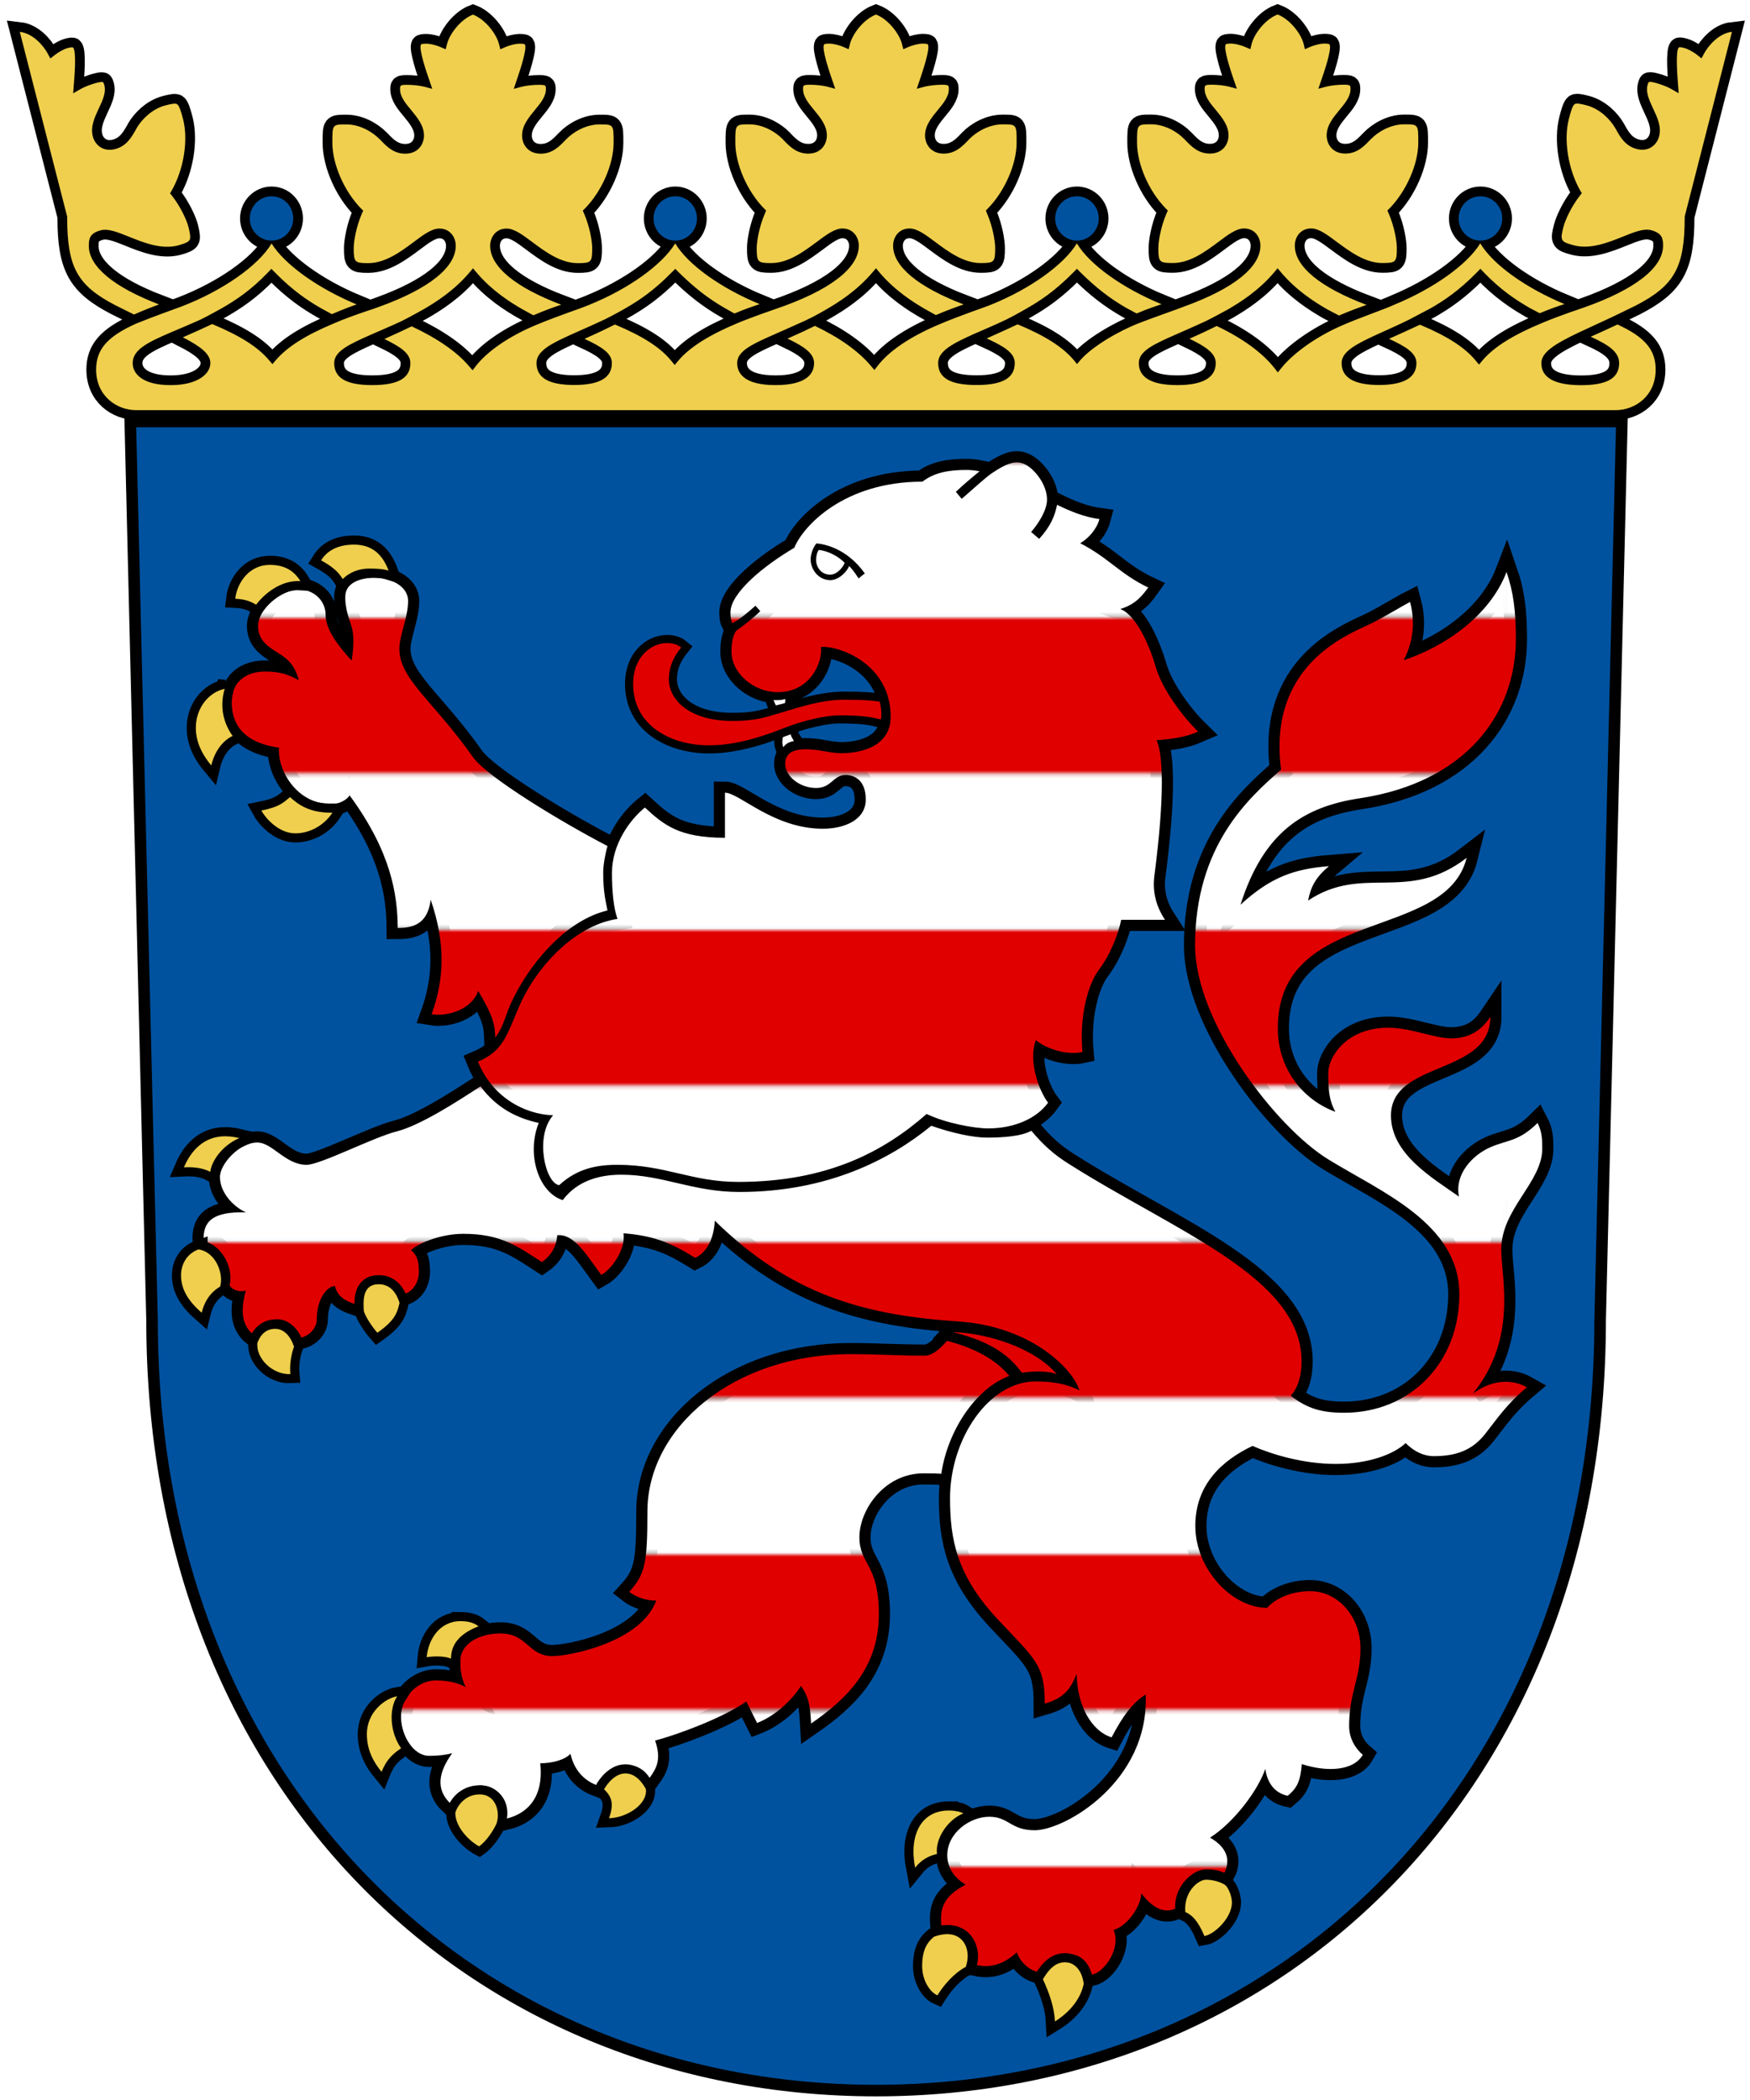<?xml version="1.0" encoding="UTF-8"?>
<svg width="75px" height="90px" xmlns="http://www.w3.org/2000/svg" xmlns:xlink="http://www.w3.org/1999/xlink" viewBox="-1 -1 430 518">
  <pattern id="a" height="76.78" patternTransform="translate(10 151.5)" patternUnits="userSpaceOnUse" width="360">
    <path d="m.01 0h359.99l-.01 38.39h-359.99z" fill="#e10000"></path>
    <path d="m.01 38.39h359.99l-.01 38.39h-359.99z" fill="#fff"></path>
  </pattern>
  <use stroke="#000" stroke-width="4.8" xlink:href="#e"></use>
  <g fill="#00529f">
    <use stroke="#000" stroke-width="5.7" xlink:href="#b"></use>
    <path id="b" d="m37.1 324.75c0 113.18 77.84 188.5 177.18 188.5 99.3 0 177.16-75.32 177.16-188.5l5.33-220.36h-365.01z" fill="#00529f"></path>
    <path d="m331.05 290.79l-6.55-3.84c-13.73-8.45-34.11-35.34-34.11-55.12 0-1.19.05-2.37.11-3.51h-13.59c-.98 3.4-2.73 7.61-5.47 11.24-1.6 2.11-3.65 7.54-3.65 14.72 0 1.16.07 2.35.18 3.59l.22 2.39-2.31.52c-3.35.74-7.02 0-10.07-1.31.07 3.67 1.77 7.71 3.11 9.47l1.24 1.64-1.21 1.67c-1.04 1.44-2.39 2.71-3.94 3.77 2.88 3.17 5.68 5.68 8.22 7.38 6.48 4.27 13.4 8.23 20.1 12.03 19.88 11.3 38.67 22 38.67 39.01 0 3.01-.59 5.61-1.66 7.72 2.69 1.6 5.39 2.26 9.46 2.26 14.93 0 25.78-11.15 25.78-26.51 0-13.14-12.46-20.24-24.53-27.12"></path>
    <path d="m214.03 169.64c-.6-1.32-1.84-3.04-2.96-4.09-2.49-2.35-5.57-3.61-7.8-4.11-.4 2.08-1.36 4.4-3.08 6.4-.84 1-1.48 2.06-2.16 2.56 2.66-.63 5.55-1.11 8.55-1.11 2.5 0 5.18.14 7.45.35"></path>
    <path d="m196.56 181.5c4.36 0 6.06.69 9.46.69 2.33 0 7.2-.13 8.78-3.53-2.92-.6-6.12-.9-9.55-.9-4.3 0-7.56.95-10.52 1.91.21.83.78 1.43 1.23 1.84.21 0 .41-.01.6-.01"></path>
  </g>
  <use stroke="#000" stroke-width="5.5" xlink:href="#c"></use>
  <use stroke="#000" stroke-width="4" xlink:href="#f"></use>
  <path id="c" d="m199.47 137.12c0 1.75 1.24 3.63 3.48 3.63 1.73 0 3.21-1.91 3.57-2.91-1.23-1.34-3.85-2.94-6.39-3.19-.46.59-.66 1.66-.66 2.47zm83.44 77.94c2.66-20.49 2.07-29.99.56-33.51 3.9-.22 7.21-.76 10.23-2.08-3.36-3.27-8.75-10.06-10.47-16.02-1.42-4.91-4.69-12.71-8.72-14.22 2.67-.85 4.58-2.03 6.89-5.31-6.89-3.26-9.86-7.4-16.79-10.92 2.19-1.28 4.11-3.57 4.75-5.96-3.6-.48-7.04-1.85-10.45-3.52-.55 2.7-1.51 5.18-4.41 8.4l-1.99-1.69c1.81-2.09 3.92-5.37 3.92-8.01 0-3.66-2.96-7.26-4.99-8.44-2.21-1.27-4.19-1.07-8.82 2.08-1.55 1.11-5.16 4.41-7.23 6.19l-1.45-1.73c2.02-1.95 4.59-4.01 5.84-5.07-1.36-.27-2.45-.33-3.32-.33-3.9 0-7.71.52-10.76 2.89-19.47 0-29.5 11.07-31.61 16.31-7.48 4.4-15.75 11.12-15.75 15.95 0 1.27.18 2.08.46 2.64 2.01-1.03 3.96-2.74 5.71-4.3l1.19 1.33c-1.49 1.52-4.59 3.95-5.89 4.79-.97 1.28-1.21 3.39-1.21 5.21 0 5.38 5.58 10 11.37 10 8.25 0 11.17-7.64 10.69-11.16 4.48-.36 17.21 4.16 17.21 17.21 0 8.14-8.93 9-12.05 9-3.14 0-5.46-.97-8.91-.97-3.47 0-5.06 1.23-5.06 3.56 0 3.15 3.65 5.99 7.61 5.99 3.89 0 4.18-3.21 7.3-3.21 1.83 0 4.96.96 4.96 6.06 0 5.06-5.31 7.2-10.59 7.2-12.2 0-20.59-8.89-24.14-8.89v11.12c-11.3 0-15.06-3.15-19.75-7.46-3.87 3.15-8.12 9.21-8.12 16.08 0 4.76.4 8.68 1.36 11.4-9.66 1.37-19.61 10.79-24.35 21.81-3.03 7.02-3.85 10.75-10.06 13.4 3.48 8.59 11.21 12.95 18.53 13.23-4.61 5.24-1.92 16.73 1.49 17.23 4.47-4.1 9.23-5.02 14.38-5.02 11.87 0 18.28 4.22 29.79 4.22 21.91 0 35.88-7.45 46.47-16.76 4.82 2.31 11.87 3.56 15.16 3.56 6.46 0 11.99-2.45 14.8-6.34-2.22-2.94-4.95-10.16-3.02-15.43 2.67 2.17 7.66 3.77 11.51 2.93-.83-8.95 1.42-16.8 4.02-20.24 2.96-3.94 4.84-9 5.53-12.38h10.79c-1.57-2.4-3.24-6.04-2.61-10.82zm-72.97-73.38s-1.14-1.93-2.33-3.05c-.52 1.41-2.57 3.47-4.63 3.47-2.98 0-4.86-2.7-4.86-5.14 0-1.13.56-2.92 1.44-3.92 3.55.32 8.29 2.29 11.93 7.41-.01-.02-1.55 1.23-1.55 1.23zm151.54 201.07c11.1-13.7 6.99-28.64 6.99-35.51 0-10.05 10.12-16.61 10.12-24.9 0-2.29-.07-4.25-1.16-6.34-4.62 4.58-7.42 4.17-11.52 5.93-4.65 2-8.99 6.81-7.86 12.23-6.53-4.61-16.78-10.5-16.78-19.99 0-13.61 24.51-9.85 24.51-24.33-2.44 3.62-5.41 5.28-9.69 5.28-4.24 0-9.88-2.61-15.51-2.61-10.5 0-14.77 7.42-14.77 11.09 0 3.68.06 6.63 1.76 9.65-7.89-2.87-14.21-10.49-14.21-20.61 0-30.08 41.43-21.21 46.58-42.04-14.63 11.28-25.52 1.47-39.11 10.54.68-3.54 1.99-5.83 5.15-8.49-8.52.68-14.35 2.66-21.82 9.51 5.67-17.86 15.5-24.15 29.47-26.26 26.16-3.95 38.45-20.87 38.45-39.25 0-6.89-.59-11.58-2.3-16.55-4.19 10.87-15.25 18.4-25.37 21.76 1.83-3.5 3.15-8.47 1.57-14.37-2.1 1.06-7.1 4.16-10 5.5-6.13 2.87-25.11 10.48-21.82 35.86-7.86 6.89-21.21 18.67-21.21 43.32 0 18.88 19.78 44.74 32.81 52.78 13.05 8.05 32.38 15.83 32.38 33.29 0 16.97-12.14 29.24-28.45 29.24-5.47 0-9.08-1.01-13.14-4.21 1.76-1.88 2.67-4.87 2.67-8.48 0-20.71-31.05-31.97-57.56-48.79-3.51-2.22-6.11-4.52-9.1-8.08-2.45 1.39-7.15 1.69-10.94 1.69-3.3 0-8.47-1.07-13.73-2.92-9.98 8.18-25.44 16.33-47.33 16.33-11.53 0-18.92-4.26-29.14-4.26-5.14 0-10.77 1.35-14.45 6.27-5.92-1.87-9.02-11.23-5.92-19.04-5.42-1.2-10.35-3.64-14.36-9.02-5.94 3.87-14.83 9.61-20.66 11.11-5.82 1.47-18.84 8.24-22.24 8.24-5.25 0-8.42-5.5-12.15-5.5-4.44 0-9.22 5.3-9.22 8.5 0 3.81 3.24 7.3 6.42 8.74-8.14-.27-10.76 2.19-10.42 7.18 4.59.74 7.48 6.93 6.35 10.71.35.96 2.13 1.93 4.02 1.38-.59 2.47-1.99 7.7 1.75 10.76 1.45-2.74 3.37-3.67 6.14-3.67 2.75 0 5.13 2.63 5.79 4.52 1.81-.41 3.84-2.16 3.84-4.58 0-4.82 2.42-8.04 4.47-8.16.66 2.95 3.21 3.91 5.31 4.58-.34-5.25 3.17-6.92 5.47-6.92 3.64 0 5.21 1.58 6.59 4.25 2.12-.8 3.44-3.13 3.34-5.76-.09-2.63-.51-3.72-1.93-4.98 1.11-1.26 6.73-4.03 12.94-4.03 9.22 0 13.4 3.13 19.34 6.97 1.83-1.26 3.55-3.39 3.77-6.61 4.04-.45 7.05 4.54 10.88 9.79 2.36-1.32 6.05-6.06 5.47-10.28 8.18.62 12.53 2.87 17.7 6.07 3.42-1.67 4.64-5.64 4.83-9.17 18.58 18.18 36.64 23.29 60.1 24.85 17.89 1.19 28.29 11.72 29.83 16.99-2.79-1.45-6.29-2.2-10.76-2.2-11.72 0-21.15 14.35-21.15 28.77 0 10.2 1.63 18.96 11.61 29.74 9.31 9.97 11.76 11.2 11.76 20.97 5.11-1.48 6.49-4 7.87-7.35.07 7.54 3.49 14.05 8.61 15.67 2.77-5.28 5.12-8.48 8.41-10.58.94 21.45-19.94 33.49-27.37 33.49-5.97 0-6.39-3.33-11.22-3.33-4.76 0-10.35 3.96-10.35 9.51 0 3.46 2.18 5.85 4.53 7.23-5.7 3.01-6.39 6.06-5.97 10.27 7.12-1.44 10.04 5.24 8.73 9.59 4.4.94 7.61-1.12 9.88-3.16.7 2.16 2.72 4.22 5.14 4.87 1.52-2.64 3.89-4.56 6.8-4.56 2.93 0 5.36 1.13 6.59 5.2 3.3-.72 7.23-6.82 5.3-11.03 3.36-.91 6.71-5.7 6.87-9.01 2.24 2.93 5.19 5.2 8.35 3.76-.32-5.63 4.42-9.7 7.58-9.7 1.84 0 3.35.26 4.53.87.41-.74.74-1.78.74-2.91 0-2.67-2.25-4.68-4.26-5.77 6.08-3.9 11.9-11.83 13.63-16.97.48 3.33 2.19 5.94 5.54 6.64 2.3-1.94 3.12-3.54 3.47-7.82 6.31 2.05 12.79 1.64 15.04-2.29-1.68-1.43-3.37-3.88-3.37-7.1 0-8.32 2.8-11.62 2.8-19.19 0-7.75-5.49-14.07-12.45-14.07-4.59 0-8.55 1.81-10.57 4.11-8.73 0-17.72-9.63-17.72-20.2 0-10.07 6.41-16.07 14.11-19.74 4.74 2.07 12.44 4.44 20.54 4.44 8.08 0 14.31-2.37 17.24-5.15 1.12 1.16 3.58 3.23 6.97 3.23 5.87 0 9.61-1.71 12.55-5.37 2.9-3.66 5.22-7.28 10.36-11.61-4.04-2.3-9.1-1.62-13.28 1.55m-129.74-13c-1.72 1.97-3.64 3.64-5.41 3.64-7.13 0-11.82-.37-18.37-.37-28.85 0-50.12 18.11-50.12 38.84 0 12.67-.54 15.46-4.48 19.79 1.73 1.36 4.4 2.23 6.67 2.14-3.83 10.35-21.39 13.71-25.64 13.71-5.96 0-6.12-5.59-12.85-5.59-4.37 0-9.88 2.01-9.88 7.04 0 2.29.54 4.8 1.41 6.22-2.44-1.35-5.18-1.67-7.47-1.67-4.04 0-8.54 3.75-8.54 8.9 0 4.79 3.12 9.7 6.9 9.7 2.2 0 3.93-.17 5.74-.65-3.39 4.64-4.12 8.88-.53 12.33.69-1.69 3.06-4.37 7.69-4.37 3.45 0 7.17 3.27 6.31 8.15 3.8-.92 9.27-4.04 8.24-13.62 2.98 0 6.14-.87 7.45-2.35.7 3.14 2.59 6.25 6.35 7.7 1.02-1.92 3.74-4.97 6.95-4.97 3.53 0 5.19 1.58 6.21 3.23 1.84-2.53 2.92-4.67 1.37-9.22 5.19-1.33 16.46-5.45 22.5-9.62l2.66 5.29c4.32-1.68 8.46-5.44 10.82-9.13 2.12 2.88 2.29 5.68 2.5 9.27 8.41-5.84 16.71-13.43 16.71-27 0-12.38-4.8-12.26-4.8-18.96 0-6.66 6.07-15.76 15.86-15.76 2.19 0 3.18.03 4.34.11 1.63-10.96 8.72-21.19 16.78-24.13-3.25-4.03-8.73-6.97-15.37-8.65m-106.77-84.92c4.76-9.36 13.34-18.95 23.02-21.25-.52-2.71-1.05-4.66-1.05-9.41 0-1.84.55-4.79 1.06-6.48-11.4-5.93-29.74-17.02-33.2-21.95-9.87-14.01-18.25-19.24-18.14-26.87.04-3.16 2.15-7.64 2.15-11.62s-4.88-5.76-7.97-5.76c-3.58 0-7.33 1.11-7.51 4.42-.16 3.32 1.16 6.27 1.63 7.98.61 2.29.32 5.53-.07 8.07-3.26-3.55-6.43-7.67-6.43-11.3 0-3.72-3.23-6.43-6.96-6.26-3.74.18-9.69 4.67-9.69 9.02 0 3.8 2.83 5.28 5.43 6.95 1.69 1.12 3.55 2.46 4.63 6.44-2.84-1.61-5.01-2.16-8.43-2.16s-8.13 1.62-8.13 7.58c0 7.48 5.5 10.36 11.67 11.19-.47 5.48 4.34 13.94 12.86 13.94 1.86 0 3.72-.93 4.55-2.16 10.26 13.96 11.81 24.49 11.86 32.7 3.89 0 7.38-1.02 8.14-6.96 3.8 11.08 3.25 19.86.23 28.23 4.08.67 10-1.28 11.48-5.76 3.79 6.35 4.1 8.4 4.21 11.54 2.47-3.38 2.21-5.31 4.66-10.12m133.86 93.14c-5.54-6.51-17.07-10.08-25.36-10.38-.03 0 .03-.06-.08.06 9.92 2.43 14.07 6.21 16.83 9.96 3.95-.61 7.31-.23 8.61.36" fill="url(#a)"></path>
  <use fill="#efcf4d" stroke="#000" stroke-width="4.5" xlink:href="#d"></use>
  <path id="d" d="m85.5 133.34c-4.31 0-6.77 1.71-8.13 3.88 2.76 1.54 4.21 2.76 5.34 4.62 1.82-1.86 4.28-2.59 6.5-2.59 1.93 0 3.41.08 4.81.5-1.51-4.01-4.09-6.41-8.53-6.41zm-20.81 5c-4.94 0-8.01 4.24-8.5 8.35 2.3.11 3.72.59 5.16 1.47 1.87-2.53 5.99-6.11 10.91-5.82-1.73-2.85-4.27-4-7.56-4zm-11.09 30.57c-3.77.76-7.13 4.55-7.13 9.65 0 4.1 2.2 7.32 3.81 9.25.92-3.91 3.2-6.32 5.28-7.28-2-2.71-3.39-6.84-1.97-11.62zm16.09 26.71c-1.76 1.5-2.71 2.43-7.06 3.32.94 1.72 4.16 5.62 8.41 5.62 3.24 0 6.9-1.71 9.13-5.09-5.66.06-8.35-1.95-10.47-3.85zm-16 83.66c-5.26 0-8.43 3.6-10.16 7.66 2.87-.14 4.92.29 6.5 1.12.29-2.45 2.63-6.32 7.16-8.34-.77-.18-2-.44-3.5-.44zm-6.56 27.91c-2.91 1.06-4.31 3.7-4.31 6.4 0 3.66 2.04 6.55 5.09 9.22.97-3.93 3.18-5.65 4.53-6.43.96-2.8-.81-8.51-5.31-9.19zm44.47 8.59c-4.15 0-3.82 4.22-3.69 6.66.51 1.52 1.99 3.77 3.34 5.31 4.23-2.99 4.87-4.75 5.47-7.37-.94-3.04-2.69-4.6-5.13-4.6zm-25.56 11c-3.02 0-4.01 2.57-4.38 3.44-.43 3.78 3.69 7.92 8.13 7.72-.22-2.37.22-4.97.91-6.75-.88-2.63-2.49-4.41-4.66-4.41zm45.75 72.1c-5.19 0-7.99 4.53-8.37 8.9 1.54-.27 4.41-.34 6 .34-.02-4.04 2.86-6.45 6.78-7.96-.74-.59-2.04-1.28-4.41-1.28zm-15.66 18.53c-2.87.5-7.47 3.79-7.47 9.37 0 4.11 1.85 7.12 3.63 9.28 1.36-3.43 3.19-4.66 4.81-5.84-2.66-3.75-3.13-9.47-.97-12.81zm56.32 19.03c-3.21 0-5.27 3.93-5.28 3.9 1.75 1.76 2.58 3.36 1.22 7.16 4.58-.13 9.56-3.58 9.09-7.16 0 0-1.79-3.9-5.03-3.9zm-35.97 5.18c-3.74 0-5.61 3.08-6 4.5-.07 3.4 3.27 6.91 5.87 8.32 1.97-1.42 3.59-4.1 4.25-5.53 1-2.58.09-7.29-4.12-7.29zm115.75 3.97c-6.87 0-9.88 6.07-8.34 14.1 1.74-2.15 3.53-2.92 5.4-3.38-.47-3.78 2.65-8.48 6.5-10-.69-.42-2.15-.72-3.56-.72zm63.44 17.07c-1.9 0-5.53 2.9-5.13 7.96 1.58.74 3 1.91 4.72 5.94 2.46-.41 6.78-4.48 6.78-8.28 0-.8-.33-2.72-1.47-4.16-1.26-.98-3.43-1.46-4.9-1.46zm-63.82 13.43c-.86 0-2.07.17-3.28.63-1.63 1.32-2.94 3.16-2.94 7.28 0 3.26 1.74 6.28 3.76 7.19 2.68-4.26 5.54-6.26 7-7.03 1.38-3.85-.28-8.07-4.54-8.07zm29 6.94c-2.21 0-3.89 1.55-5.43 4.19 1.66 3.55 2.81 7.08 2.97 10.4 3.98-2.48 6.38-5.82 7.09-9.24-.24-2.5-1.7-5.35-4.63-5.35z" fill="#efcf4d"></path>
  <g id="e">
    <path d="m418.47 12.28l-.6 1.12-.97-.78c-1.21-.95-2.63-1.63-3.22-1.77-.99-.26-1.29-.24-1.4-.15-.87.75-.36 7.16-.19 9.26l.15 2.04-1.75-1.01c-1.05-.62-2.8-1.25-3.95-1.55-1.25-.35-1.57-.23-1.67-.18-.04.03-.16.17-.32.77-.45 1.78.43 3.68 1.36 5.7 1.05 2.21 2.12 4.48 1.51 6.88-.54 2.07-2.49 3.94-5.57 3.13-2.77-.74-4-2.91-4.98-4.67l-.28-.49c-1.16-2.01-3.67-4.68-7-5.58-1.24-.33-2.49-.62-2.97-.34-.57.32-1.03 1.98-1.49 3.78-1.31 5.16-.13 12.38 2.83 17.57l.38.65-.46.58c-2.29 2.94-3.69 6.24-4.07 7.75-.87 3.35-.67 3.65 2.53 4.51 4.11 1.1 8.6-.71 12.16-2.14 2.87-1.16 5.13-2.06 6.95-1.58 2.72.72 2.94 2.1 2.94 3.83 0 5.39-6.87 10.75-19.34 15.18-.32.14-5.45 1.76-10.5 3.87-6.97 2.89-11.9 5.89-14.74 9.29l-.81.98-.83-.98c-2.67-3.24-6.94-6.01-13.75-8.86-1.88.89-4.02 1.86-7.63 3.48 4.24 1.96 6.76 3.56 6.76 5.98 0 3.6-3.11 5.41-9.24 5.41s-9.21-1.81-9.21-5.41c0-2.82 3.55-4.66 8.58-6.98 0 0 6.16-2.75 8.08-3.74 1.91-.99 5.35-2.82 5.35-2.82 3.08-1.78 6.87-4.23 11.46-8.93l.77-.79.74.8c4.31 4.51 8.21 7.03 11.49 8.91l2.4 1.26c2.64-1.12 4.59-1.76 6.1-2.26-9.61-3.98-17.68-9.79-20.77-14.97-3.22 5.23-11.48 11.13-21.21 15.13-2.46 1.15-8.32 3.11-12.88 5.11-6.1 2.63-11.98 6.74-15.01 10.55l-.84 1.04-.82-1.06c-3.05-3.85-7.87-7.35-14.25-10.39-1.69.83-3.48 1.7-6.73 3.14 4 1.93 6.49 3.59 6.49 5.99 0 3.62-3.2 5.45-9.48 5.45-6.3 0-9.5-1.83-9.5-5.45 0-2.9 3.53-4.58 9.29-7.1 0 0 5.44-2.37 7.35-3.29 1.91-.93 5.38-2.85 5.38-2.85 3.07-1.78 7.61-4.66 11.41-9.17l.8-.96.81.96c3.79 4.51 8.36 7.4 11.43 9.17l2.92 1.53c2.97-1.28 5.12-2.03 6.79-2.63-11.44-4.31-17.7-9.45-17.7-14.6 0-2.12 1.38-4.25 4.03-4.25 1.88 0 3.84 1.46 6.33 3.32 3.13 2.32 7 5.21 11.24 5.21 3.34 0 3.57-.26 3.57-3.71 0-1.55-.54-5.11-2.03-8.56l-.3-.68.52-.52c4.17-4.27 7.1-10.94 7.1-16.26 0-4.49 0-4.49-3.48-4.49-3.42 0-6.52 1.93-8.14 3.59l-.4.39c-1.37 1.44-3.11 3.24-5.97 3.24-3.17 0-4.61-2.32-4.61-4.48 0-2.46 1.6-4.4 3.15-6.27 1.41-1.69 2.73-3.32 2.73-5.14 0-.95 0-1.1-1.77-1.1-1.21 0-3.05.17-4.22.48l-1.94.52.66-1.93c.7-1.98 2.78-8.05 2.09-9.01-.06-.1-.36-.21-1.37-.21-.6 0-2.15.27-3.54.89l-1.16.5-.29-1.23c-.65-2.61-3.42-6.16-6.45-7.33-3.03 1.17-5.77 4.72-6.42 7.33l-.3 1.23-1.15-.5c-1.41-.62-2.95-.89-3.55-.89-1 0-1.31.11-1.37.21-.67.97 1.4 7.04 2.08 9.01l.67 1.93-1.93-.52c-1.2-.32-3.03-.48-4.23-.48-1.79 0-1.79.15-1.79 1.1 0 1.82 1.34 3.45 2.76 5.14 1.54 1.88 3.13 3.81 3.13 6.27 0 2.16-1.44 4.48-4.6 4.48-2.87 0-4.6-1.8-5.98-3.24l-.39-.39c-1.6-1.66-4.71-3.59-8.14-3.59-3.46 0-3.46 0-3.46 4.49 0 5.32 2.9 12 7.08 16.26l.51.52-.3.68c-1.48 3.45-2.03 7.01-2.03 8.56 0 3.45.23 3.71 3.58 3.71 4.25 0 8.12-2.89 11.23-5.21 2.49-1.87 4.45-3.32 6.33-3.32 2.66 0 4.03 2.13 4.03 4.25 0 5.3-6.62 10.59-18.68 14.96-2.05.82-7.1 2.53-11.26 4.14-5.02 1.95-11.61 5.8-14.48 9.14l-.81.96-.78-.96c-2.74-3.23-7.01-5.98-13.87-8.84-1.89.9-3.97 1.83-7.64 3.48 4.35 1.99 6.93 3.59 6.93 6.05 0 3.71-2.99 5.44-9.44 5.44s-9.46-1.73-9.46-5.44c0-2.95 3.62-4.8 8.74-7.11 0 0 5.85-2.51 8.09-3.61 2.25-1.1 5.17-2.82 5.17-2.82 3.11-1.78 6.88-4.23 11.48-8.93l.75-.76.75.76c3.92 3.89 7.37 6.56 11.5 8.93l2.49 1.33c2.67-1.15 4.62-1.76 6.14-2.29-9.67-3.96-17.78-9.8-20.89-15-3.24 5.27-11.44 11.17-21.09 15.09-.98.45-7.97 2.78-13.01 4.95-6.98 2.97-12.12 6.4-15.03 10.15l-.81 1.05-.84-1c-3.07-3.65-7.74-6.97-13.83-9.89-1.65.82-3.53 1.71-6.76 3.14 4.03 1.93 6.55 3.62 6.55 6.02 0 2.48-1.64 5.45-9.49 5.45-7.84 0-9.48-2.98-9.48-5.45 0-2.9 3.52-4.58 9.26-7.1 0 0 5.23-2.3 7.68-3.43 2.45-1.14 5.07-2.71 5.07-2.71 3.08-1.78 7.61-4.66 11.41-9.17l.82-.96.8.96c3.8 4.51 8.33 7.4 11.42 9.17l2.55 1.42c2.98-1.28 5.21-2.06 6.85-2.63-11.24-4.29-17.4-9.37-17.4-14.48 0-2.12 1.4-4.25 4.06-4.25 1.88 0 3.84 1.46 6.33 3.32 3.11 2.32 6.98 5.21 11.22 5.21 3.34 0 3.57-.26 3.57-3.71 0-1.55-.53-5.11-2.02-8.56l-.28-.68.5-.52c4.18-4.27 7.09-10.94 7.09-16.26 0-4.49 0-4.49-3.46-4.49-3.43 0-6.55 1.93-8.16 3.59l-.38.39c-1.39 1.44-3.12 3.24-6 3.24-3.15 0-4.59-2.32-4.59-4.48 0-2.46 1.6-4.4 3.14-6.27 1.41-1.69 2.73-3.32 2.73-5.14 0-.95 0-1.1-1.77-1.1-1.19 0-3.02.17-4.21.48l-1.94.52.66-1.93c.67-1.98 2.75-8.05 2.08-9.01-.06-.1-.35-.21-1.36-.21-.62 0-2.14.27-3.56.89l-1.13.5-.31-1.23c-.65-2.61-3.41-6.16-6.43-7.33-3.02 1.17-5.79 4.72-6.44 7.33l-.31 1.23-1.14-.5c-1.4-.62-2.95-.89-3.56-.89-1 0-1.3.11-1.35.21-.68.97 1.39 7.04 2.08 9.01l.67 1.93-1.95-.52c-1.18-.32-3.02-.48-4.21-.48-1.78 0-1.78.15-1.78 1.1 0 1.82 1.33 3.45 2.72 5.14 1.56 1.88 3.15 3.81 3.15 6.27 0 2.16-1.43 4.48-4.59 4.48-2.89 0-4.6-1.8-6.01-3.24l-.36-.39c-1.63-1.66-4.74-3.59-8.14-3.59-3.48 0-3.48 0-3.48 4.49 0 5.32 2.92 12 7.08 16.26l.52.52-.29.68c-1.48 3.45-2.03 7.01-2.03 8.56 0 3.45.24 3.71 3.57 3.71 4.25 0 8.1-2.89 11.23-5.21 2.49-1.87 4.47-3.32 6.35-3.32 2.64 0 4.03 2.13 4.03 4.25 0 5.58-7.32 11.13-20.6 15.63 0 0-5.95 2.04-9.34 3.47-6.79 2.84-11.79 5.89-14.64 9.33l-.83.99-.81-.99c-2.68-3.31-7.01-6.1-13.93-9-1.8.9-3.72 1.85-7.51 3.54 4.24 1.96 6.75 3.57 6.75 5.96 0 3.65-3.05 5.42-9.3 5.42-6.26 0-9.29-1.77-9.29-5.42 0-2.94 3.56-4.77 8.58-7.03 0 0 5.74-2.53 8.26-3.73 2.51-1.22 5.17-2.78 5.17-2.78 3.09-1.78 6.88-4.23 11.46-8.93l.77-.76.74.76c3.93 3.89 7.37 6.56 11.48 8.93l2.37 1.33c2.65-1.12 4.66-1.79 6.21-2.32-9.66-3.97-17.73-9.79-20.82-14.98-3.27 5.32-11.5 11.22-21.19 15.15-3.16 1.31-6.61 2.29-13.07 4.95-6.49 2.69-12.02 6.4-14.93 10.17l-.79 1.04-.86-.99c-2.98-3.54-7.78-6.86-14.17-9.86-1.66.81-3.51 1.68-6.73 3.13 3.93 1.9 6.41 3.55 6.41 5.93 0 3.71-2.99 5.44-9.4 5.44-6.39 0-9.39-1.73-9.39-5.44 0-2.84 3.46-4.54 9.18-7.05 0 0 5.71-2.46 7.33-3.24 1.63-.78 5.5-2.95 5.5-2.95 3.08-1.78 7.61-4.66 11.42-9.17l.8-.96.81.96c3.79 4.51 8.32 7.4 11.42 9.17l2.67 1.46c2.97-1.29 5.2-2.04 6.87-2.61-11.34-4.29-17.53-9.4-17.53-14.53 0-2.12 1.39-4.25 4.05-4.25 1.86 0 3.84 1.46 6.33 3.32 3.11 2.32 6.96 5.21 11.21 5.21 3.37 0 3.58-.26 3.58-3.71 0-1.55-.54-5.11-2.02-8.56l-.31-.68.53-.52c4.18-4.27 7.08-10.94 7.08-16.26 0-4.49 0-4.49-3.48-4.49-3.41 0-6.52 1.93-8.13 3.59l-.39.39c-1.39 1.44-3.11 3.24-5.98 3.24-3.17 0-4.6-2.32-4.6-4.48 0-2.46 1.6-4.4 3.14-6.27 1.39-1.69 2.74-3.32 2.74-5.14 0-.95 0-1.1-1.78-1.1-1.19 0-3.03.17-4.22.48l-1.93.52.65-1.93c.68-1.98 2.75-8.05 2.09-9.01-.06-.1-.35-.21-1.36-.21-.62 0-2.16.27-3.57.89l-1.12.5-.31-1.23c-.66-2.61-3.42-6.16-6.44-7.33-3.02 1.17-5.77 4.72-6.42 7.33l-.32 1.23-1.14-.5c-1.4-.62-2.94-.89-3.54-.89-1.02 0-1.32.11-1.4.21-.66.97 1.43 7.04 2.12 9.01l.66 1.93-1.93-.52c-1.2-.32-3.04-.48-4.23-.48-1.79 0-1.79.15-1.79 1.1 0 1.82 1.33 3.45 2.75 5.14 1.53 1.88 3.15 3.81 3.15 6.27 0 2.16-1.46 4.48-4.62 4.48-2.87 0-4.59-1.8-5.97-3.24l-.4-.39c-1.63-1.66-4.72-3.59-8.14-3.59-3.47 0-3.47 0-3.47 4.49 0 5.32 2.92 12 7.08 16.26l.53.52-.31.68c-1.48 3.45-2.03 7.01-2.03 8.56 0 3.45.24 3.71 3.58 3.71 4.24 0 8.11-2.89 11.22-5.21 2.49-1.87 4.46-3.32 6.34-3.32 2.64 0 4.03 2.13 4.03 4.25 0 5.3-6.59 10.57-18.66 14.96-2.04.8-4.21 1.32-9.66 3.45l-1.74.73c-6.97 2.91-11.53 5.8-14.35 9.1l-.81.95-.82-.96c-2.76-3.27-7.11-6.03-14.04-8.93-1.73.82-3.71 1.74-7.24 3.28 4.33 2.21 6.79 4.08 6.79 6.35 0 2.62-3.07 5.44-9.81 5.44-6.91 0-9.35-2.81-9.35-5.44 0-3.27 3.65-5.09 9.23-7.49 0 0 6.36-2.68 7.72-3.34 1.37-.66 5.06-2.71 5.06-2.71 3.26-1.88 7.15-4.39 11.45-8.91l.75-.8.78.79c4.59 4.7 8.37 7.15 11.46 8.93l2.68 1.46c2.67-1.14 4.56-1.86 6.11-2.4-9.62-4-17.75-9.85-20.98-15.03-3.24 5.44-11.95 11.58-22.2 15.54-.51.2-6.57 2.33-11.26 4.24-7.07 3.19-9.82 6.36-9.82 11.33 0 6.5 5.08 10 9.85 10h364.98c4.78 0 9.86-3.5 9.86-10 0-4.87-2.64-8.02-9.41-11.13-1.66.8-3.63 1.66-6.61 3.02 4.29 1.97 7.01 3.69 7.01 6.51 0 3.71-2.98 5.44-9.37 5.44-6.52 0-9.82-1.84-9.82-5.44 0-2.64 3.33-4.74 9.09-7.48 0 0 6.77-3.14 8.37-3.89 1.61-.76 5.85-2.84 5.85-2.84 9.57-4.95 12.05-9.44 12.05-21.8v-.14s10.98-42.93 11.66-45.57c-3.3.37-5.86 3.45-6.93 5.44m-398.38 47.35c0-1.73.22-3.11 2.93-3.83 1.82-.48 4.09.42 6.97 1.58 3.57 1.44 8.03 3.24 12.15 2.14 1.69-.45 2.52-.85 2.8-1.33.28-.46.19-1.39-.26-3.18-.38-1.5-1.79-4.81-4.08-7.75l-.47-.58.38-.65c2.99-5.19 4.15-12.41 2.85-17.57-.47-1.79-.94-3.45-1.51-3.78-.47-.29-1.73.01-2.98.34-3.3.89-5.82 3.56-6.99 5.58l-.26.49c-1 1.74-2.22 3.92-4.99 4.66-3.06.81-5.03-1.06-5.56-3.13-.61-2.4.46-4.67 1.48-6.88.96-2.02 1.84-3.92 1.38-5.7-.16-.61-.28-.75-.33-.77-.07-.05-.4-.17-1.68.18-1.15.3-2.86.92-3.95 1.55l-1.74 1.01.15-2.04c.19-2.11.7-8.51-.19-9.26-.09-.08-.41-.1-1.38.15-.58.14-2.01.82-3.21 1.77l-1 .78-.6-1.12c-1.06-1.99-3.63-5.06-6.94-5.44.67 2.64 11.69 45.57 11.69 45.57v.14c0 12.36 2.46 16.85 12.02 21.8l4.47 2.21c2.68-1.17 4.63-1.92 6.16-2.49-11.19-4.28-17.31-9.36-17.31-14.45" fill="#efcf4d"></path>
    <path d="m363.34 47.41c-2.96 0-5.37 2.46-5.37 5.47 0 3.02 2.41 5.47 5.37 5.47s5.38-2.45 5.38-5.47c0-3.01-2.42-5.47-5.38-5.47zm-99.53 0c-2.96 0-5.37 2.46-5.37 5.47 0 3.02 2.41 5.47 5.37 5.47s5.38-2.45 5.38-5.47c0-3.01-2.42-5.47-5.38-5.47zm-99.06 0c-2.97 0-5.37 2.46-5.37 5.47 0 3.02 2.4 5.47 5.37 5.47 2.94 0 5.34-2.45 5.34-5.47 0-3.01-2.4-5.47-5.34-5.47zm-99.59 0c-2.95 0-5.38 2.46-5.38 5.47 0 3.02 2.43 5.47 5.38 5.47 2.96 0 5.34-2.45 5.34-5.47 0-3.01-2.38-5.47-5.34-5.47z" fill="#00529f"></path>
  </g>
  <g id="f">
    <path d="m194 181.78c-.41-.65-.66-1.08-.82-1.65 0-.01-1.88.71-1.88.69-.14.6-.31 1.33.08 2.51.58-.86 1.34-1.28 2.62-1.55zm-4.41-8.78s2.23-.57 2.23-.59c.04-.21.05-.7.05-.99-1.05.33-2.02.3-2.89.26.14.45.43 1.1.61 1.32z" fill="#fff"></path>
    <path d="m206.54 171.6c-5.91 0-11.31 1.9-15.41 3.1-4.12 1.2-6.42 2.13-12.21 2.13-11.34 0-15.77-5.67-15.77-10.23 0-3 1.04-5.41 3.04-7.89-.94-.78-2.23-1.09-3.47-1.09-3.9 0-8.38 3.35-8.38 10.1 0 10.34 9.44 15.13 18.74 15.13 8.52 0 16.64-3.62 20.26-4.93 3.62-1.29 8.7-2.48 11.86-2.48 5.68 0 7.75.43 10.27 1.03.04-.27.1-.79.1-1.23 0-1.38-.19-2.31-.43-3.17-1.76-.26-3.82-.47-8.6-.47z" fill="#e10000"></path>
  </g>
</svg>
